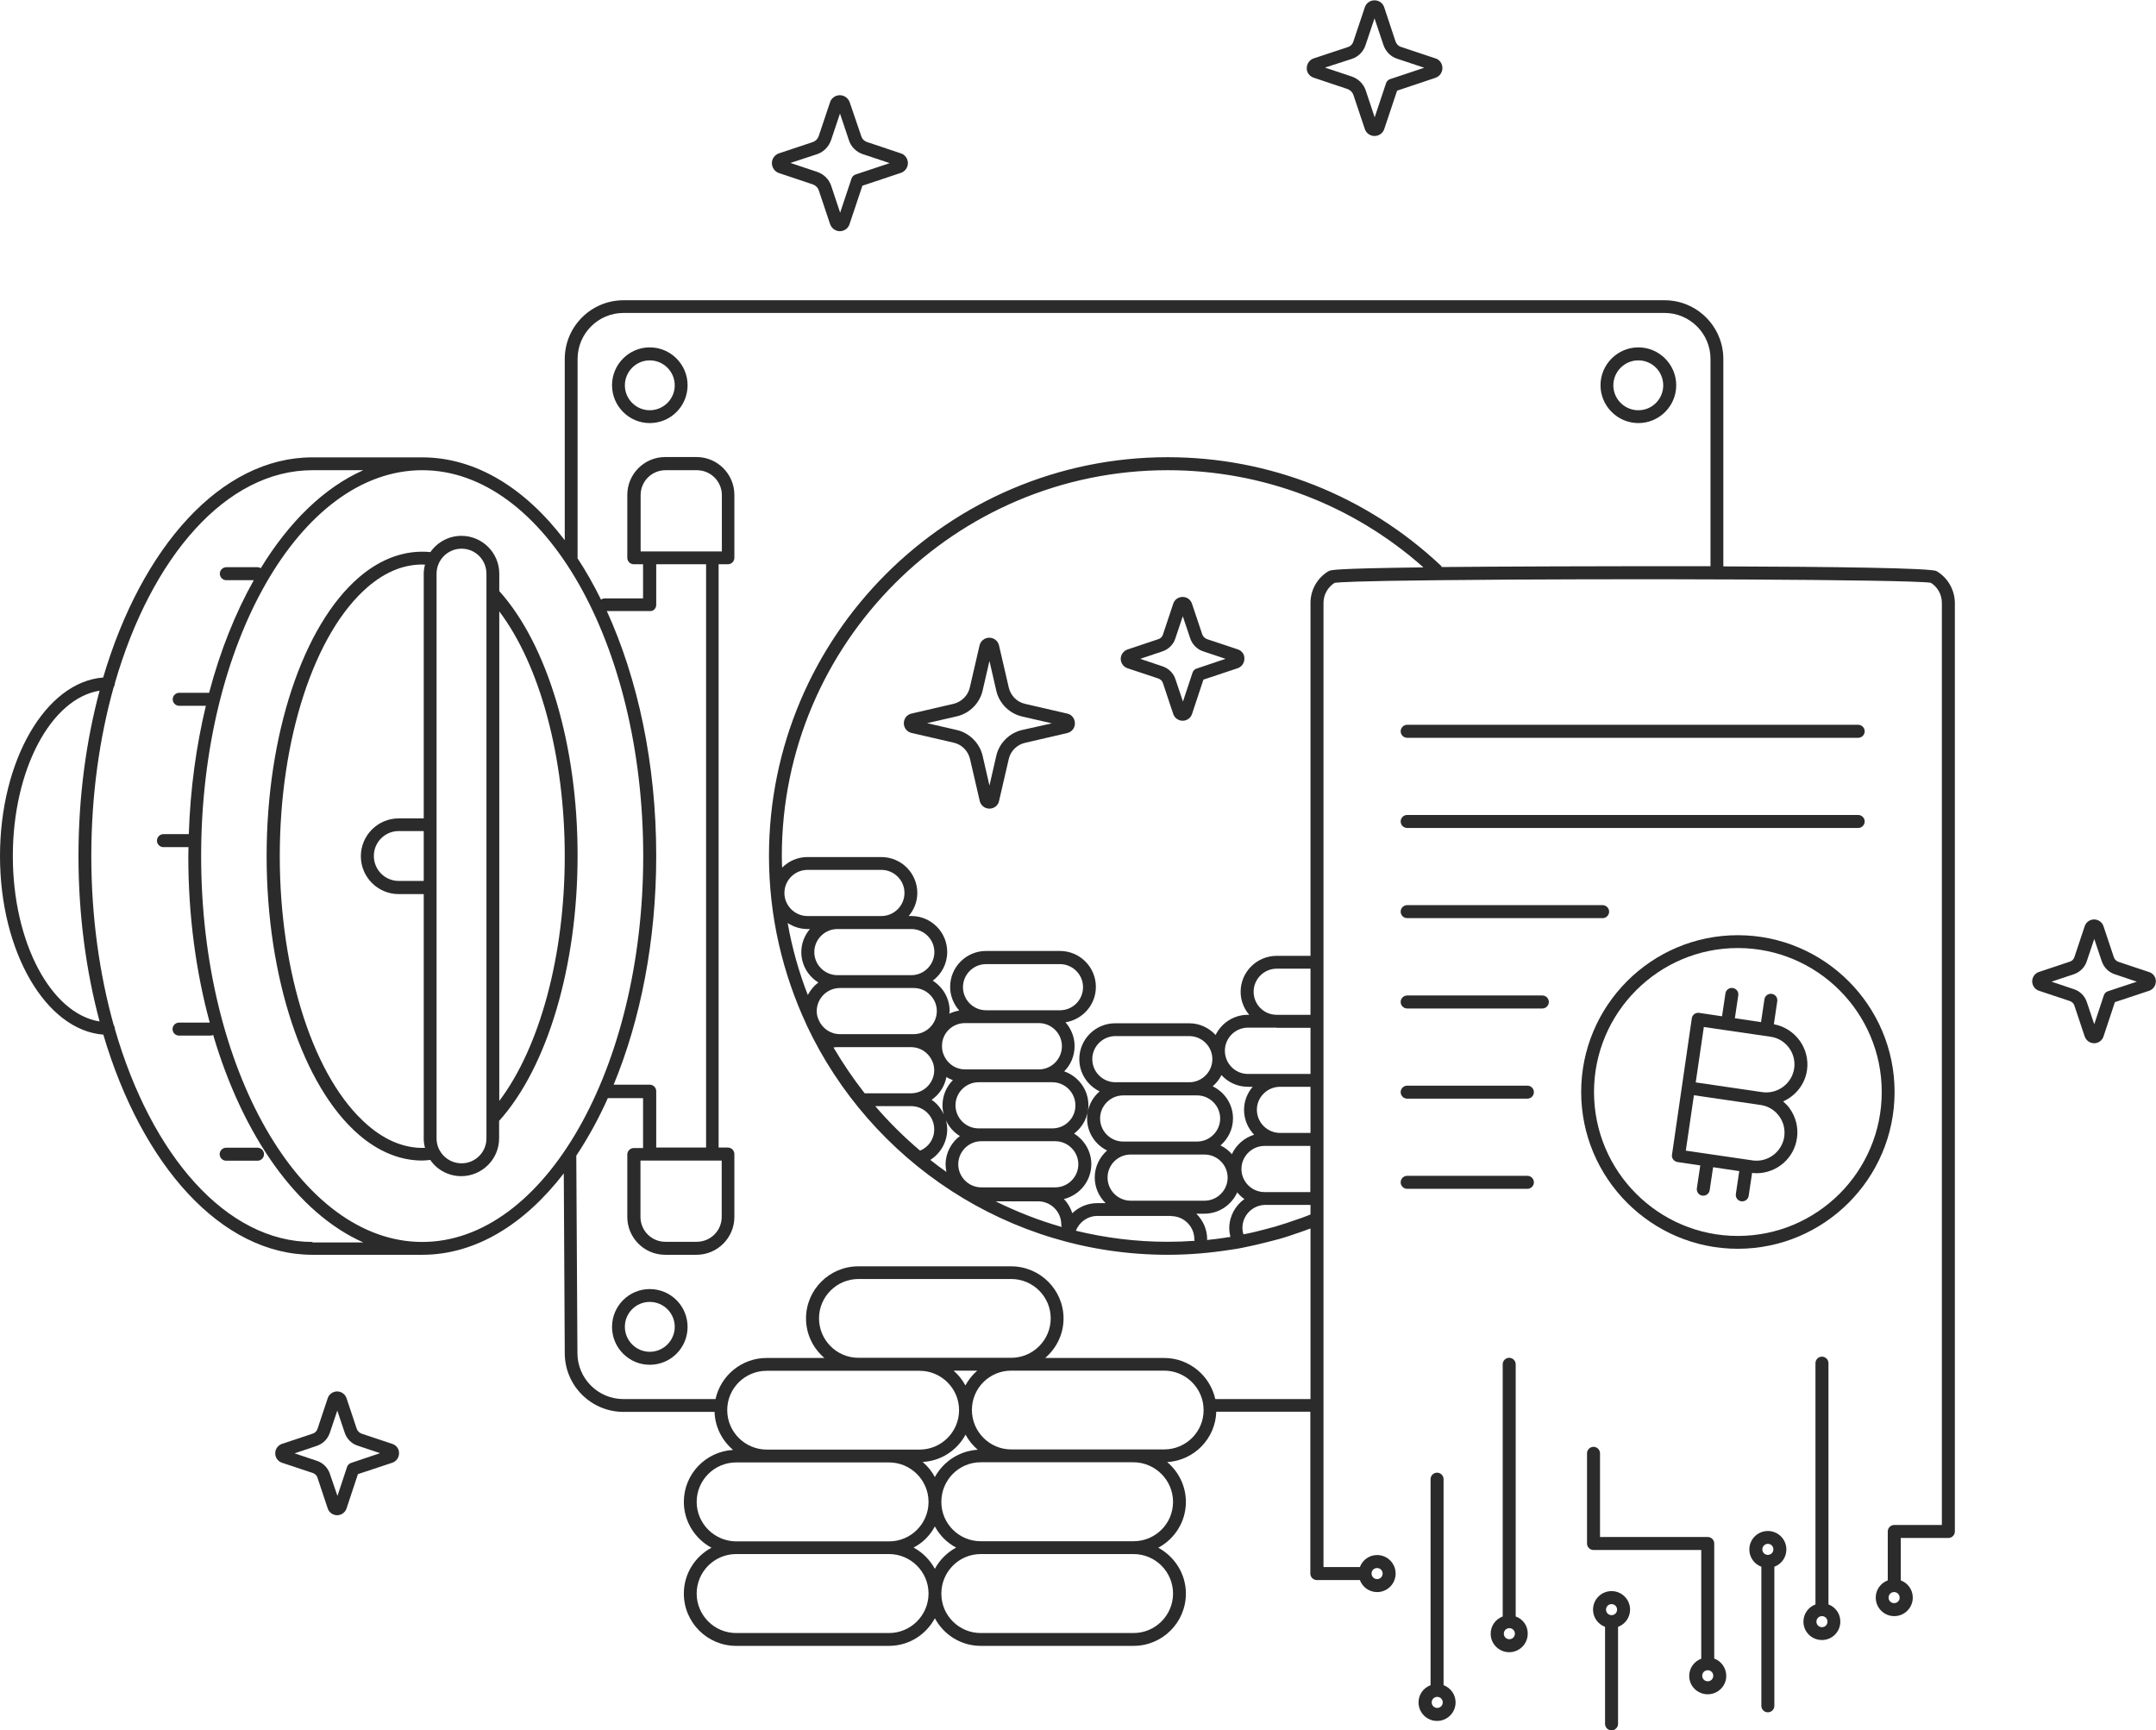 <?xml version="1.0" encoding="utf-8"?>
<!-- Generator: Adobe Illustrator 22.1.0, SVG Export Plug-In . SVG Version: 6.00 Build 0)  -->
<svg version="1.1" id="Layer_1" xmlns="http://www.w3.org/2000/svg" xmlns:xlink="http://www.w3.org/1999/xlink" x="0px" y="0px"
	 viewBox="0 0 1327 1065" style="enable-background:new 0 0 1327 1065;" xml:space="preserve">
<style type="text/css">
	.st0{fill:#2B2B2B;}
</style>
<g>
	<path class="st0" d="M307.3,363.8v-10.7c0-12.8-10.4-23.3-23.3-23.3c-7.9,0-14.9,4-19.1,10c-15.1-1.5-30.3,3.8-43.9,15.5
		c-34.6,29.7-56.9,97.1-56.9,171.6c0,74.5,22.3,141.9,56.9,171.6c12.1,10.4,25.4,15.8,38.9,15.8c1.6,0,3.3-0.2,4.9-0.4
		c4.2,6.1,11.2,10,19.1,10c12.8,0,23.3-10.4,23.3-23.3v-10.7c29.8-33.1,48.3-95.5,48.3-163.2C355.6,459.1,337.1,396.9,307.3,363.8z
		 M260.8,542.2h-15.4c-8.5,0-15.3-6.9-15.3-15.4c0-8.5,6.9-15.3,15.3-15.3h15.4V542.2z M226.3,692.5
		c-32.9-28.3-54.1-93.3-54.1-165.6c0-72.3,21.3-137.3,54.1-165.6c11.3-9.7,23.1-14.3,35.3-13.8c-0.5,1.8-0.8,3.7-0.8,5.7v150.5
		h-15.4c-12.8,0-23.3,10.4-23.3,23.3c0,12.8,10.4,23.3,23.3,23.3h15.4v150.6c0,1.9,0.3,3.8,0.8,5.6
		C249.4,706.9,237.5,702.2,226.3,692.5z M299.4,700.7c0,8.5-6.9,15.3-15.3,15.3c-8.5,0-15.4-6.9-15.4-15.3V353.1
		c0-8.5,6.9-15.4,15.4-15.4c8.5,0,15.3,6.9,15.3,15.4V700.7z M307.3,376.3c25,33.1,40.3,89.4,40.3,150.6
		c0,61.1-15.3,117.6-40.3,150.7V376.3z"/>
	<path class="st0" d="M158.5,706.4h-19.3c-2.2,0-4,1.8-4,4s1.8,4,4,4h19.3c2.2,0,4-1.8,4-4S160.7,706.4,158.5,706.4z"/>
	<path class="st0" d="M399.9,213.8c-12.8,0-23.2,10.5-23.2,23.3c0,12.8,10.4,23.3,23.2,23.3c12.9,0,23.3-10.4,23.3-23.3
		C423.2,224.3,412.8,213.8,399.9,213.8z M399.9,252.5c-8.4,0-15.3-6.9-15.3-15.3c0-8.5,6.9-15.4,15.3-15.4c8.5,0,15.4,6.9,15.4,15.4
		C415.3,245.6,408.4,252.5,399.9,252.5z"/>
	<path class="st0" d="M1008.4,213.8c-12.8,0-23.3,10.5-23.3,23.3c0,12.8,10.5,23.3,23.3,23.3c12.8,0,23.3-10.4,23.3-23.3
		C1031.7,224.3,1021.2,213.8,1008.4,213.8z M1008.4,252.5c-8.5,0-15.4-6.9-15.4-15.3c0-8.5,6.9-15.4,15.4-15.4
		c8.5,0,15.3,6.9,15.3,15.4C1023.7,245.6,1016.9,252.5,1008.4,252.5z"/>
	<path class="st0" d="M399.9,793.4c-12.8,0-23.2,10.4-23.2,23.3c0,12.8,10.4,23.3,23.2,23.3c12.9,0,23.3-10.4,23.3-23.3
		C423.2,803.8,412.8,793.4,399.9,793.4z M399.9,832c-8.4,0-15.3-6.9-15.3-15.4c0-8.5,6.9-15.3,15.3-15.3c8.5,0,15.4,6.9,15.4,15.3
		C415.3,825.1,408.4,832,399.9,832z"/>
	<path class="st0" d="M866.1,454.1h277.6c2.2,0,4-1.8,4-4s-1.8-4-4-4H866.1c-2.2,0-4,1.8-4,4S863.9,454.1,866.1,454.1z"/>
	<path class="st0" d="M866.1,509.6h277.6c2.2,0,4-1.8,4-4s-1.8-4-4-4H866.1c-2.2,0-4,1.8-4,4S863.9,509.6,866.1,509.6z"/>
	<path class="st0" d="M866.1,565.1h120.3c2.2,0,4-1.8,4-4s-1.8-4-4-4H866.1c-2.2,0-4,1.8-4,4S863.9,565.1,866.1,565.1z"/>
	<path class="st0" d="M949.3,612.7h-83.2c-2.2,0-4,1.8-4,4s1.8,4,4,4h83.2c2.2,0,4-1.8,4-4S951.5,612.7,949.3,612.7z"/>
	<path class="st0" d="M940.1,668.2h-74c-2.2,0-4,1.8-4,4s1.8,4,4,4h74c2.2,0,4-1.8,4-4S942.3,668.2,940.1,668.2z"/>
	<path class="st0" d="M940.1,723.7h-74c-2.2,0-4,1.8-4,4s1.8,4,4,4h74c2.2,0,4-1.8,4-4S942.3,723.7,940.1,723.7z"/>
	<path class="st0" d="M1191.9,351.5c-3.3-1.9-63.8-2.7-131.2-2.9V221c0-20-16.2-36.2-36.2-36.2H383.8c-20,0-36.2,16.2-36.2,36.2
		l0,111.5c-24.3-32-54.7-51-87.8-51h-67.6c-56.2,0-105,55.2-128.7,135.5C28.2,419.7,0,467.9,0,526.9c0,59,28.3,107.2,63.6,109.9
		c23.7,80.3,72.5,135.5,128.7,135.5h67.6c32.7,0,62.9-18.7,87.1-50.1l0.6,110.6c0,20,16.2,36.2,36.2,36.2h56
		c0.3,9.4,4.7,17.7,11.4,23.4c-16.9,1-30.3,14.9-30.3,32c0,12.2,7,22.8,17,28.2c-10.1,5.4-17,16-17,28.2c0,17.8,14.4,32.2,32.2,32.2
		h94.1c12.2,0,22.8-6.9,28.2-17c5.4,10.1,16,17,28.2,17h94.1c17.8,0,32.2-14.4,32.2-32.2c0-12.2-7-22.8-17-28.2
		c10.1-5.4,17-16,17-28.2c0-9.8-4.5-18.6-11.5-24.5c16.5-1,29.7-14.4,30.2-31h57.9V922c0,0,0,0,0,0v46.5c0,2.2,1.8,4,4,4H837
		c1.6,4.3,5.7,7.4,10.6,7.4c6.3,0,11.4-5.1,11.4-11.4c0-6.3-5.1-11.4-11.4-11.4c-4.9,0-9,3.1-10.6,7.4h-22.4v-47.8c0,0,0,0,0,0v-179
		c0,0,0,0,0,0c0,0,0,0,0,0s0,0,0,0c0,0,0,0,0,0V371c0-5,2.7-9.7,6.9-12.3c2.3-0.3,13-1.1,64.1-1.6c107.8-1.2,290.1-0.5,302.8,1.6
		c4.2,2.6,6.8,7.3,6.8,12.3v468v27.4v72.2h-29.3c-2.2,0-4,1.8-4,4v30.1c-4.3,1.6-7.4,5.7-7.4,10.6c0,6.3,5.1,11.4,11.4,11.4
		c6.3,0,11.4-5.1,11.4-11.4c0-4.9-3.1-9-7.4-10.6v-26.1h29.3c2.2,0,4-1.8,4-4v-76.2V839V371C1203.1,363,1198.8,355.5,1191.9,351.5z
		 M847.6,965.1c1.9,0,3.4,1.5,3.4,3.4c0,1.9-1.5,3.4-3.4,3.4c-1.9,0-3.4-1.5-3.4-3.4C844.1,966.6,845.7,965.1,847.6,965.1z
		 M7.9,526.9c0-53.2,23.5-97,53.4-101.8c-8.3,31-13,65.5-13,101.8c0,36.3,4.7,70.8,13,101.8C31.4,623.9,7.9,580.1,7.9,526.9z
		 M192.3,764.4c-53.1,0-99.2-53.4-121.6-131.1c0-0.1,0-0.1,0-0.2c0-0.8-0.3-1.5-0.7-2.1c-8.8-31.5-13.8-66.8-13.8-104.1
		c0-37.3,5-72.6,13.8-104.1c0.4-0.6,0.7-1.3,0.7-2.1c0-0.1,0-0.1,0-0.2c22.4-77.7,68.5-131.1,121.6-131.1h31.3
		c-24.1,10.7-45.7,31.8-63.1,60.3c-0.6-0.3-1.2-0.6-1.9-0.6h-19.3c-2.2,0-4,1.8-4,4s1.8,4,4,4h16.9c-11.3,20.1-20.7,43.5-27.5,69.3
		h-18.4c-2.2,0-4,1.8-4,4s1.8,4,4,4h16.4c-5.9,24.6-9.6,51.2-10.5,79h-15.6c-2.2,0-4,1.8-4,4s1.8,4,4,4H116c0,1.9-0.1,3.8-0.1,5.7
		c0,36.5,4.7,71.1,13.2,102.3h-18.9c-2.2,0-4,1.8-4,4s1.8,4,4,4h19.3c0.6,0,1.2-0.2,1.7-0.4c18.4,62.4,51.9,109.7,92.4,127.7H192.3z
		 M259.9,764.4c-75,0-136.1-106.5-136.1-237.5c0-130.9,61-237.5,136.1-237.5c75,0,136,106.5,136,237.5
		C395.9,657.8,334.9,764.4,259.9,764.4z M438.6,339.4h-38.6h-5.7v-34.7c0-8.5,6.9-15.3,15.3-15.3h19.3c8.5,0,15.4,6.9,15.4,15.3
		v34.7H438.6z M403.9,372.3v-25h30.7v359h-30.7v-34.7c0-2.2-1.8-4-4-4h-22.2c16.5-39.9,26.2-88.5,26.2-140.9
		c0-56.7-11.4-109-30.4-150.6h26.5C402.1,376.3,403.9,374.5,403.9,372.3z M399.9,714.3h38.6h5.7V749c0,8.5-6.9,15.3-15.4,15.3h-19.3
		c-8.5,0-15.3-6.9-15.3-15.3v-34.7H399.9z M447.6,867.9c0-13.4,10.9-24.2,24.3-24.2h56.5H566c13.4,0,24.3,10.9,24.3,24.2
		c0,13.4-10.9,24.3-24.3,24.3h-18.9h-75.3C458.5,892.1,447.6,881.3,447.6,867.9z M504.1,811.4c0-13.3,10.9-24.2,24.3-24.2h94
		c13.4,0,24.3,10.9,24.3,24.2c0,13.4-10.9,24.3-24.3,24.3H566h-37.7C515,835.7,504.1,824.8,504.1,811.4z M601.5,843.6
		c-3,2.6-5.4,5.6-7.3,9.1c-1.9-3.5-4.3-6.5-7.3-9.1H601.5z M594.3,883c1.9,3.6,4.5,6.7,7.5,9.3c-11.4,0.7-21.2,7.3-26.4,16.8
		c-1.9-3.6-4.5-6.7-7.5-9.3C579.3,899.2,589.1,892.6,594.3,883z M428.8,924.4c0-13.4,10.9-24.3,24.3-24.3h18.8h75.3
		c13.3,0,24.2,10.8,24.3,24.1c0,0.1,0,0.1,0,0.2s0,0.1,0,0.2c-0.1,13.3-10.9,24.1-24.3,24.1h-94.1
		C439.7,948.6,428.8,937.7,428.8,924.4z M575.4,939.5c3,5.5,7.5,10.1,13.1,13c-5.5,3-10.1,7.5-13.1,13.1c-3-5.5-7.5-10.1-13.1-13.1
		C567.9,949.6,572.4,945.1,575.4,939.5z M547.2,1005.1h-94.1c-13.4,0-24.3-10.9-24.3-24.3s10.9-24.3,24.3-24.3h94.1
		c13.3,0,24.2,10.8,24.3,24.1c0,0.1,0,0.1,0,0.2s0,0.1,0,0.2C571.4,994.3,560.5,1005.1,547.2,1005.1z M722,980.8
		c0,13.4-10.9,24.3-24.3,24.3h-94.1c-13.3,0-24.2-10.8-24.2-24.1c0-0.1,0-0.1,0-0.2s0-0.1,0-0.2c0.1-13.3,10.9-24.1,24.2-24.1h94.1
		C711.1,956.5,722,967.4,722,980.8z M722,924.4c0,13.4-10.9,24.2-24.3,24.2h-94.1c-13.3,0-24.2-10.8-24.2-24.1c0-0.1,0-0.1,0-0.2
		s0-0.1,0-0.2c0.1-13.3,10.9-24.1,24.2-24.1h18.8h75.3C711.1,900.1,722,911,722,924.4z M716.5,892.1h-18.8h-75.3
		c-13.3,0-24.2-10.9-24.2-24.3c0-13.4,10.8-24.2,24.2-24.2h94.1c13.4,0,24.3,10.9,24.3,24.2C740.9,881.3,729.9,892.1,716.5,892.1z
		 M800.3,749.9c0,0-0.1,0-0.1,0c-0.3,0.1-0.7,0.3-1.1,0.4c-0.4,0.1-0.8,0.3-1.2,0.4c-4.4,1.6-8.8,3-13.2,4.3c-1.9,0.5-3.7,1-5.6,1.5
		c-4.2,1.1-8.4,2.2-12.7,3c-0.3,0.1-0.7,0.1-1.1,0.2c-0.4-1.3-0.6-2.6-0.6-3.9c0-7.8,6.2-14,13.9-14.2l28,0v5.9
		C804.5,748.4,802.4,749.1,800.3,749.9z M754.9,761.6c-0.1,0-0.1,0-0.2,0.1c-3.9,0.6-7.9,1.1-11.8,1.5c0-0.2,0.1-0.3,0.1-0.4
		c0-6.2-2.6-11.8-6.7-15.8h5c9,0,16.7-5.4,20.2-13.1c1.3,1.5,2.8,3,4.4,4.1c-5.6,4-9.3,10.6-9.3,18c0,1.8,0.3,3.6,0.7,5.3
		c-0.4,0.1-0.8,0.1-1.2,0.2C755.8,761.4,755.4,761.5,754.9,761.6z M484.8,568.1c3.5,2.3,7.7,3.7,12.1,3.7h1.6
		c-3.3,3.9-5.3,8.8-5.3,14.2c0,7.9,4.2,14.8,10.5,18.7c-2.7,2-4.9,4.7-6.5,7.7C491.7,598.3,487.5,583.4,484.8,568.1z M560.9,600.2
		h-43.9h-1.5c-7.9,0-14.3-6.4-14.3-14.2c0-7.8,6.4-14.2,14.3-14.2h27h18.4c7.8,0,14.2,6.4,14.2,14.2
		C575.1,593.8,568.7,600.2,560.9,600.2z M542.5,563.8h-27H497c-7.8,0-14.2-6.4-14.2-14.2c0-7.8,6.4-14.2,14.2-14.2h45.5
		c7.8,0,14.2,6.4,14.2,14.2C556.7,557.4,550.3,563.8,542.5,563.8z M502.7,622.3c0-7.8,6.4-14.2,14.3-14.2h43.9h1.5
		c7.8,0,14.2,6.4,14.2,14.2c0,7.8-6.4,14.2-14.2,14.2h-1.5h-43.9c-5.9,0-10.9-3.6-13.1-8.7c0,0,0,0,0-0.1
		C503.1,626.2,502.7,624.3,502.7,622.3z M652.4,621.8h-13.1h-32.4c-7.8,0-14.2-6.4-14.2-14.2c0-7.8,6.4-14.2,14.2-14.2h45.5
		c7.8,0,14.2,6.4,14.2,14.2C666.6,615.4,660.3,621.8,652.4,621.8z M593.9,629.7h13.1h32.4c7.8,0,14.2,6.4,14.2,14.2
		c0,7.9-6.4,14.3-14.2,14.3h-37h-8.4c-5.4,0-10-3-12.4-7.4c-0.3-0.7-0.6-1.3-0.9-1.9c-0.6-1.5-0.9-3.2-0.9-4.9
		C579.6,636.1,586,629.7,593.9,629.7z M649.5,702.4c7.8,0,14.2,6.4,14.2,14.2c0,7.8-6.4,14.2-14.2,14.2h-45.5
		c-7.8,0-14.2-6.4-14.2-14.2c0-7.8,6.4-14.2,14.2-14.2h43.7H649.5z M647.8,694.5h-43.7h-1.8c-7.8,0-14.2-6.4-14.2-14.2
		c0-7.8,6.4-14.2,14.2-14.2h37h8.4c7.8,0,14.2,6.4,14.2,14.2C662,688.1,655.6,694.5,647.8,694.5z M573.2,651.9
		c0.3,0.7,0.6,1.3,0.9,1.9c0.6,1.5,0.9,3.2,0.9,4.9c0,7.8-6.4,14.2-14.2,14.2h-28.6c-7-8.9-13.4-18.4-19.2-28.2
		c0.8-0.1,1.5-0.2,2.3-0.2h1.5h43.9C566.2,644.5,570.8,647.5,573.2,651.9z M566.3,708.2c-9.9-8.4-19.1-17.5-27.6-27.4h22.1
		c7.8,0,14.2,6.4,14.2,14.2C575.1,700.9,571.6,706,566.3,708.2z M573.4,676.9c4.7-3.2,8-8.2,9.1-14c1.3,0.8,2.6,1.4,4,1.9
		c-4,4-6.4,9.5-6.4,15.6c0,1.9,0.3,3.8,0.8,5.6C579.3,682.3,576.7,679.1,573.4,676.9z M583,695.1c0-2-0.3-3.8-0.8-5.6
		c1.8,4,4.8,7.4,8.6,9.7c-5.3,4-8.8,10.4-8.8,17.5c0,1.6,0.2,3.1,0.5,4.6c-3.4-2.4-6.7-4.8-9.9-7.4C578.9,709.9,583,702.9,583,695.1
		z M639,739.4c7.8,0,14.2,6.4,14.2,14.2c0,0.6,0.1,1.1,0.4,1.6c-14.2-4-27.8-9.4-40.8-15.8H639z M691.3,702.6
		c-7.8,0-14.2-6.4-14.2-14.2c0-7.8,6.4-14.2,14.2-14.2h45.5c7.8,0,14.2,6.4,14.2,14.2c0,7.8-6.4,14.2-14.2,14.2h-40.8H691.3z
		 M771.6,610.4c0-7.8,6.4-14.2,14.2-14.2h20.8v28.4h-20.8C778,624.6,771.6,618.3,771.6,610.4z M778.3,733.7
		c-7.8,0-14.2-6.4-14.2-14.2c0-7.8,6.4-14.2,14.2-14.2h9.5h18.7v28.4h-27.7c-0.1,0-0.2,0-0.3,0H778.3z M787.9,668.9h18.7v28.4h-18.7
		c-7.9,0-14.3-6.4-14.3-14.3C773.6,675.3,780,668.9,787.9,668.9z M785.8,632.6h20.8V661h-18.7h-19.8c-7.8,0-14.2-6.4-14.2-14.3
		c0-7.8,6.4-14.2,14.2-14.2H785.8z M768.1,668.9h2.9c-3.3,3.9-5.3,8.8-5.3,14.2c0,6,2.4,11.3,6.2,15.3c-6.1,1.9-11.1,6.3-13.7,12
		c-1.9-2.3-4.3-4.1-7-5.4c4.7-4.1,7.7-10,7.7-16.6c0-8.7-5.1-16.2-12.5-19.8c2.2-1.9,4.1-4.3,5.4-6.9
		C755.8,666.1,761.6,668.9,768.1,668.9z M746.2,651.9c0,7.8-6.4,14.2-14.2,14.2h-45.5c-7.8,0-14.2-6.4-14.2-14.2
		c0-7.8,6.4-14.2,14.2-14.2H732C739.8,637.7,746.2,644.1,746.2,651.9z M695.9,710.6h40.8h4.7c7.8,0,14.2,6.4,14.2,14.2
		c0,7.8-6.4,14.2-14.2,14.2h-45.5c-7.8,0-14.2-6.4-14.2-14.2C681.7,716.9,688.1,710.6,695.9,710.6z M720.9,748.5
		c7.8,0,14.2,6.4,14.2,14.2c0,0.4,0.1,0.7,0.2,1c-5.5,0.4-11,0.6-16.6,0.6c-19.5,0-38.3-2.4-56.5-6.8c2.1-5.4,7.3-9.1,13.2-9.1
		H720.9z M806.6,371v217.3h-20.8c-12.2,0-22.2,9.9-22.2,22.1c0,5.4,2,10.4,5.3,14.2h-0.9c-8.7,0-16.2,5.1-19.8,12.4
		c-4.1-4.4-9.8-7.2-16.3-7.2h-45.5c-12.2,0-22.1,9.9-22.1,22.1c0,8.7,5.1,16.2,12.5,19.8c-4.7,4.1-7.7,10-7.7,16.7
		c0,8.7,5,16.1,12.3,19.7c-4.6,4.1-7.6,10-7.6,16.6c0,6.2,2.6,11.8,6.7,15.8h-5.1c-5.9,0-11.3,2.3-15.4,6.2
		c-1.1-3.3-2.8-6.3-5.2-8.7c9.7-2.4,16.9-11.1,16.9-21.5c0-7.9-4.3-14.9-10.6-18.8c5.3-4,8.8-10.4,8.8-17.5
		c0-9.7-6.3-17.8-14.9-20.8c4-4,6.4-9.5,6.4-15.6c0-5.6-2.2-10.7-5.6-14.6c10.6-1.7,18.7-10.8,18.7-21.8c0-12.2-9.9-22.1-22.1-22.1
		h-45.5c-12.2,0-22.1,9.9-22.1,22.1c0,5.6,2.2,10.7,5.6,14.6c-2.1,0.3-4.2,1-6.1,1.9c0-0.6,0.2-1.1,0.2-1.6
		c0-7.9-4.2-14.8-10.4-18.7c5.4-4,8.9-10.4,8.9-17.7c0-12.2-9.9-22.1-22.1-22.1h-1.6c3.3-3.9,5.3-8.8,5.3-14.2
		c0-12.2-9.9-22.1-22.2-22.1H497c-6.1,0-11.6,2.5-15.6,6.5c-0.1-2.4-0.2-4.7-0.2-7.1c0-130.9,106.5-237.5,237.5-237.5
		c58.3,0,113.9,21.2,157.4,59.8c-55.3,0.7-56.9,1.6-58.3,2.3c0,0,0,0,0,0c0,0,0,0,0,0C810.9,355.5,806.6,363,806.6,371z M887.4,349
		c-0.2-0.4-0.4-0.8-0.8-1.1c-45.7-42.9-105.3-66.5-167.9-66.5c-135.3,0-245.4,110.1-245.4,245.4c0,37.2,8.4,72.4,23.2,104.1
		c0,0,0,0,0,0.1c39.2,83.4,124.1,141.3,222.2,141.3c13.1,0,26-1.1,38.7-3.1c2.6-0.3,5-0.8,7.2-1.2c5.6-1.1,11.1-2.4,16.5-3.8
		c1.9-0.5,3.8-1,5.8-1.5c4.7-1.3,9.3-2.9,13.9-4.5c0.2-0.1,0.4-0.1,0.6-0.2c0.2-0.1,0.5-0.2,0.8-0.3c1.5-0.5,2.9-1.1,4.4-1.6v105
		H748c-3.2-14.4-16.1-25.3-31.5-25.3h-73.2c6.9-5.9,11.3-14.6,11.3-24.3c0-17.7-14.5-32.1-32.3-32.1h-94
		c-17.8,0-32.2,14.4-32.2,32.1c0,9.7,4.4,18.4,11.3,24.3h-35.5c-15.4,0-28.3,10.8-31.5,25.3h-56.7c-15.6,0-28.3-12.7-28.3-28.3
		l-0.7-121.5c7.1-10.7,13.7-22.6,19.4-35.4h21.7v30.7h-5.7c-2.2,0-4,1.8-4,4V749c0,12.8,10.4,23.3,23.3,23.3h19.3
		c12.8,0,23.3-10.4,23.3-23.3v-38.7c0-2.2-1.8-4-4-4h-5.7v-359h5.7c2.2,0,4-1.8,4-4v-38.7c0-12.8-10.4-23.3-23.3-23.3h-19.3
		c-12.8,0-23.3,10.4-23.3,23.3v38.7c0,2.2,1.8,4,4,4h5.7v21h-23.7c-0.8,0-1.5,0.3-2.2,0.7c-4.5-9.1-9.3-17.6-14.5-25.5
		c0-0.1,0.1-0.2,0.1-0.2l0-122.4c0-15.6,12.7-28.3,28.3-28.3h640.7c15.6,0,28.3,12.7,28.3,28.3v127.6
		C987.2,348.4,917.1,348.7,887.4,349z M1165.8,986.7c-1.9,0-3.4-1.5-3.4-3.4c0-1.9,1.5-3.4,3.4-3.4c1.9,0,3.4,1.5,3.4,3.4
		C1169.3,985.2,1167.7,986.7,1165.8,986.7z"/>
	<path class="st0" d="M1069.6,575.6c-53.2,0-96.4,43.3-96.4,96.5c0,53.2,43.3,96.5,96.4,96.5c53.2,0,96.5-43.3,96.5-96.5
		C1166.1,618.9,1122.8,575.6,1069.6,575.6z M1069.6,760.7c-48.8,0-88.5-39.7-88.5-88.6c0-48.8,39.7-88.6,88.5-88.6
		c48.8,0,88.6,39.7,88.6,88.6C1158.2,721,1118.5,760.7,1069.6,760.7z"/>
	<path class="st0" d="M1091.8,630.4l2.1-14.2c0.3-2.2-1.2-4.2-3.4-4.5c-2.2-0.3-4.2,1.2-4.5,3.3l-2.1,14.1l-16.1-2.4l2.1-14.1
		c0.3-2.2-1.2-4.2-3.4-4.5c-2.1-0.4-4.2,1.2-4.5,3.3l-2.1,14.1l-14.1-2.1c-2.2-0.3-4.2,1.2-4.5,3.3l-6.1,42l-6.1,42
		c-0.2,1,0.1,2.1,0.7,2.9c0.6,0.8,1.6,1.4,2.6,1.6l14.1,2.1l-2.1,14.1c-0.3,2.2,1.2,4.2,3.4,4.5c0.2,0,0.4,0,0.6,0
		c1.9,0,3.6-1.4,3.9-3.4l2.1-14.1l16.1,2.4l-2.1,14.1c-0.3,2.2,1.2,4.2,3.4,4.5c0.2,0,0.4,0,0.6,0c1.9,0,3.6-1.4,3.9-3.4l2.1-14.1
		c0.9,0.1,1.8,0.2,2.7,0.2c12.3,0,23.1-9,24.9-21.5c1-6.6-0.7-13.3-4.7-18.7c-1.1-1.5-2.4-2.8-3.8-4c7.6-3.4,13.4-10.4,14.7-19.2
		c0,0,0,0,0,0C1114.1,645.3,1105,632.9,1091.8,630.4z M1098.2,699.6c-1.4,9.4-10.2,16-19.6,14.6l-41-6l5-34.1l41.1,6
		c4.6,0.7,8.6,3.1,11.3,6.8C1097.7,690.5,1098.8,695,1098.2,699.6z M1104.3,657.6c-1.4,9.4-10.2,15.9-19.6,14.6l-41-6l5-34.1l41.1,6
		C1099.1,639.4,1105.7,648.2,1104.3,657.6z"/>
	<path class="st0" d="M808.5,47.8l20.9,7c1.7,0.6,3,1.9,3.6,3.6l7,20.9c0.8,2.6,3.3,4.4,6,4.4c2.8,0,5.2-1.8,6-4.3l7.9-23.6
		l23.6-7.9c2.6-0.9,4.3-3.3,4.3-6c0-2.8-1.8-5.3-4.4-6l-21-7c-1.7-0.5-2.9-1.8-3.5-3.5l-6.9-20.8c-0.8-2.7-3.3-4.4-6-4.4
		c-2.8,0-5.2,1.8-6,4.4l-7,20.9c-0.5,1.7-1.8,3-3.5,3.5l-20.8,6.9c-2.6,0.8-4.4,3.3-4.4,6.1C804.2,44.5,805.9,46.9,808.5,47.8z
		 M831.9,36.3c4.1-1.3,7.3-4.5,8.6-8.6l5.5-16.4l5.5,16.4c1.4,4.1,4.6,7.3,8.6,8.5l16.5,5.5l-21,7c-1.2,0.4-2.1,1.3-2.5,2.5l-7,21
		l-5.5-16.5c-1.3-4-4.5-7.2-8.6-8.6l-16.5-5.5L831.9,36.3z"/>
	<path class="st0" d="M479.4,106.5l20.9,7c1.7,0.6,3,1.9,3.6,3.5l7,20.9c0.9,2.6,3.3,4.4,6,4.4c2.7,0,5.2-1.7,6-4.4l7.9-23.6
		l23.7-7.9c2.6-0.9,4.3-3.3,4.3-6c0-2.7-1.7-5.2-4.3-6l-20.9-7c-1.7-0.6-3-1.9-3.5-3.6L523,63c-0.9-2.6-3.3-4.4-6.1-4.4
		c-2.8,0-5.2,1.8-6,4.3l-7,20.9c-0.6,1.7-1.9,3-3.5,3.6l-21,7c-2.6,0.9-4.3,3.3-4.3,6C475.1,103.1,476.8,105.6,479.4,106.5z
		 M502.9,94.9c4-1.3,7.2-4.6,8.6-8.6l5.5-16.4l5.5,16.4c1.3,4.1,4.6,7.3,8.6,8.6l16.5,5.5l-21,7c-1.2,0.4-2.1,1.3-2.5,2.5l-7,21
		l-5.5-16.5c-1.3-4-4.5-7.2-8.6-8.6l-16.5-5.5L502.9,94.9z"/>
	<path class="st0" d="M932.9,994.9V839.7c0-2.2-1.8-4-4-4s-4,1.8-4,4v155.2c-4.3,1.6-7.4,5.7-7.4,10.6c0,6.3,5.1,11.4,11.4,11.4
		c6.3,0,11.4-5.1,11.4-11.4C940.4,1000.6,937.3,996.5,932.9,994.9z M929,1008.9c-1.9,0-3.4-1.5-3.4-3.4c0-1.9,1.5-3.4,3.4-3.4
		c1.9,0,3.4,1.5,3.4,3.4C932.4,1007.4,930.9,1008.9,929,1008.9z"/>
	<path class="st0" d="M888.5,1037.2V910.4c0-2.2-1.8-4-4-4s-4,1.8-4,4v126.8c-4.3,1.6-7.4,5.7-7.4,10.6c0,6.3,5.1,11.4,11.4,11.4
		c6.3,0,11.4-5.1,11.4-11.4C895.9,1042.9,892.8,1038.8,888.5,1037.2z M884.6,1051.2c-1.9,0-3.4-1.5-3.4-3.4c0-1.9,1.5-3.4,3.4-3.4
		c1.9,0,3.4,1.5,3.4,3.4C888,1049.7,886.5,1051.2,884.6,1051.2z"/>
	<path class="st0" d="M1055.1,1020.8V950c0-2.2-1.8-4-4-4h-66.3v-51.5c0-2.2-1.8-4-4-4s-4,1.8-4,4V950c0,2.2,1.8,4,4,4h66.3v66.9
		c-4.3,1.6-7.4,5.7-7.4,10.6c0,6.3,5.1,11.3,11.4,11.3c6.3,0,11.4-5.1,11.4-11.3C1062.5,1026.6,1059.4,1022.4,1055.1,1020.8z
		 M1051.1,1034.8c-1.9,0-3.4-1.5-3.4-3.4c0-1.9,1.5-3.4,3.4-3.4c1.9,0,3.4,1.5,3.4,3.4C1054.5,1033.3,1053,1034.8,1051.1,1034.8z"/>
	<path class="st0" d="M991.9,979.3c-6.3,0-11.4,5.1-11.4,11.4c0,4.9,3.1,9,7.4,10.6v59.7c0,2.2,1.8,4,4,4s4-1.8,4-4v-59.7
		c4.3-1.6,7.4-5.7,7.4-10.6C1003.3,984.4,998.2,979.3,991.9,979.3z M991.9,987.3c1.9,0,3.4,1.5,3.4,3.4c0,1.9-1.5,3.4-3.4,3.4
		c-1.9,0-3.4-1.5-3.4-3.4C988.5,988.8,990,987.3,991.9,987.3z"/>
	<path class="st0" d="M1125.4,987.5V839c0-2.2-1.8-4-4-4c-2.2,0-4,1.8-4,4v148.5c-4.3,1.6-7.4,5.7-7.4,10.6
		c0,6.3,5.1,11.3,11.4,11.3c6.3,0,11.3-5.1,11.3-11.3C1132.8,993.3,1129.7,989.1,1125.4,987.5z M1121.4,1001.5
		c-1.9,0-3.4-1.5-3.4-3.4c0-1.9,1.5-3.4,3.4-3.4c1.9,0,3.4,1.5,3.4,3.4C1124.8,1000,1123.3,1001.5,1121.4,1001.5z"/>
	<path class="st0" d="M1088.1,942.3c-6.3,0-11.4,5.1-11.4,11.4c0,4.9,3.1,9,7.4,10.6v85.6c0,2.2,1.8,4,4,4c2.2,0,4-1.8,4-4v-85.6
		c4.3-1.6,7.4-5.7,7.4-10.6C1099.5,947.4,1094.4,942.3,1088.1,942.3z M1088.1,950.2c1.9,0,3.4,1.5,3.4,3.4c0,1.9-1.5,3.4-3.4,3.4
		c-1.9,0-3.4-1.5-3.4-3.4C1084.7,951.8,1086.2,950.2,1088.1,950.2z"/>
	<path class="st0" d="M761.9,399.7l-18.9-6.3c-1.4-0.5-2.5-1.6-3-2.9l-6.3-18.8c-0.8-2.6-3.1-4.3-5.8-4.3c-2.7,0-5,1.7-5.8,4.2
		l-6.3,18.9c-0.4,1.4-1.5,2.5-2.9,2.9l-18.8,6.3c-2.5,0.8-4.3,3.2-4.3,5.8c0,2.6,1.7,5,4.2,5.8l18.9,6.3c1.4,0.5,2.5,1.5,2.9,2.9
		l6.3,18.9c0.8,2.5,3.2,4.2,5.8,4.2c2.7,0,5-1.7,5.8-4.2l7-21.1l21-7c2.5-0.8,4.2-3.2,4.2-5.8C766.1,402.9,764.4,400.5,761.9,399.7z
		 M736.5,411.5c-1.2,0.4-2.1,1.3-2.5,2.5l-5.9,17.8l-4.6-13.7c-1.2-3.8-4.2-6.7-8-8l-13.7-4.6l13.7-4.6c3.8-1.3,6.7-4.2,7.9-7.9
		l4.6-13.7l4.6,13.7c1.3,3.7,4.2,6.7,8,7.9l13.7,4.6L736.5,411.5z"/>
	<path class="st0" d="M1322.8,598.3l-18.9-6.3c-1.4-0.5-2.5-1.6-2.9-3l-6.3-18.9c-0.8-2.5-3.2-4.2-5.8-4.2c-2.6,0-4.9,1.6-5.8,4.2
		l-6.3,18.9c-0.4,1.4-1.5,2.5-2.9,2.9l-18.9,6.3c-2.5,0.8-4.2,3.2-4.2,5.8c0,2.6,1.7,5,4.2,5.8l18.9,6.3c1.4,0.5,2.5,1.5,2.9,2.9
		l6.3,18.9c0.9,2.5,3.2,4.2,5.8,4.2c2.7,0,5-1.7,5.8-4.2l7-21.1l21.1-7c2.5-0.9,4.1-3.2,4.1-5.8
		C1327,601.5,1325.3,599.1,1322.8,598.3z M1297.4,610.1c-1.2,0.4-2.1,1.3-2.5,2.5l-5.9,17.8l-4.6-13.7c-1.2-3.7-4.2-6.7-8-7.9
		l-13.7-4.6l13.8-4.6c3.8-1.3,6.7-4.3,7.9-8l4.6-13.7l4.6,13.7c1.3,3.8,4.1,6.7,7.9,8l13.7,4.6L1297.4,610.1z"/>
	<path class="st0" d="M241.5,888.7l-18.9-6.3c-1.4-0.5-2.5-1.6-3-2.9l-6.3-18.9c-0.8-2.5-3.2-4.2-5.8-4.2c-2.6,0-5,1.7-5.8,4.2
		l-6.3,18.9c-0.5,1.4-1.5,2.4-3,2.9l-18.9,6.3c-2.5,0.9-4.1,3.2-4.1,5.8c0,2.7,1.7,5,4.2,5.8l18.9,6.3c1.4,0.5,2.5,1.5,2.9,2.9
		l6.3,18.9c0.8,2.5,3.2,4.2,5.8,4.2c2.6,0,5-1.7,5.8-4.2l7-21.1l21.1-7c2.5-0.8,4.2-3.2,4.2-5.8
		C245.7,891.9,244.1,889.6,241.5,888.7z M216.1,900.4c-1.2,0.4-2.1,1.3-2.5,2.5l-5.9,17.8L203,907c-1.3-3.8-4.3-6.7-8-7.9l-13.7-4.6
		l13.7-4.6c3.8-1.3,6.7-4.2,8-8l4.6-13.7l4.6,13.7c1.3,3.8,4.2,6.7,8,7.9l13.7,4.6L216.1,900.4z"/>
	<path class="st0" d="M656.9,439.2l-26-6c-5-1.1-8.8-5-10-10l-6-25.9c-0.6-2.8-3.1-4.8-6-4.8c-2.9,0-5.4,2-6,4.8l-6,25.9
		c-1.1,4.9-5.1,8.8-10,10l-25.9,6c-2.8,0.6-4.7,3.1-4.7,6c0,2.8,2,5.3,4.7,5.9l26,6c4.9,1.1,8.8,5,10,9.9l6,25.9
		c0.6,2.8,3.1,4.8,6,4.8c2.9,0,5.4-2,5.9-4.7l6-25.9c1.1-4.9,5.1-8.8,10-9.9l25.9-6c2.8-0.6,4.8-3.1,4.8-5.9
		C661.6,442.2,659.6,439.8,656.9,439.2z M629.1,449.3c-7.8,1.8-14.1,8-15.9,15.9c0,0,0,0,0,0l-4.2,18.3l-4.2-18.3
		c-1.8-7.8-8.1-14.1-15.9-15.9l-18.3-4.2l18.3-4.2c7.8-1.8,14.1-8,15.9-15.9l4.2-18.2l4.2,18.3c1.8,7.9,8.1,14.1,15.9,15.9l18.3,4.2
		L629.1,449.3z"/>
</g>
</svg>
